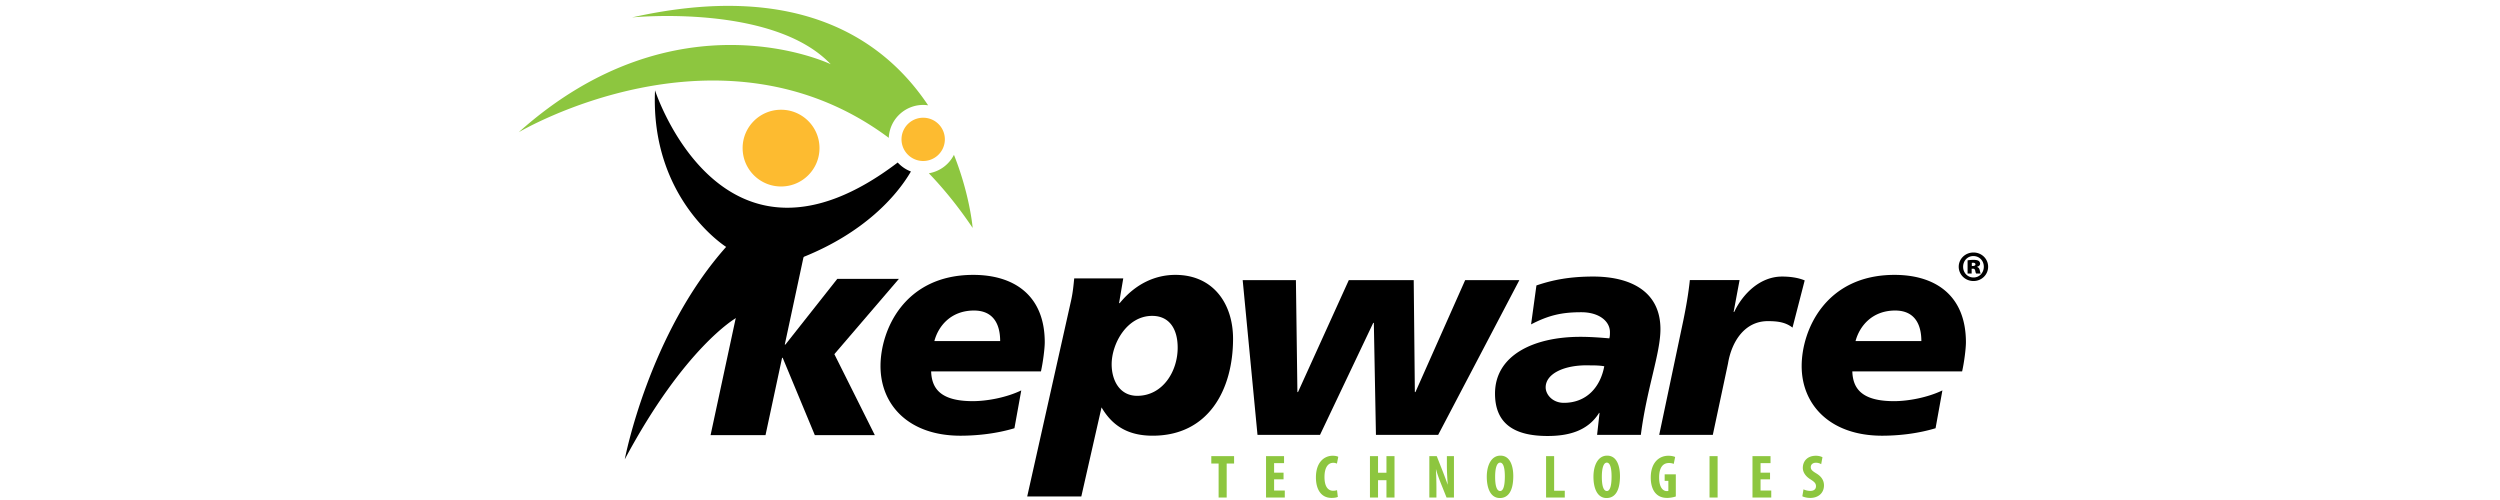 <svg width="500" height="100" viewBox="0 0 500 100" xmlns="http://www.w3.org/2000/svg"><title>kepware-technologies.eps</title><g id="Main" fill="none" fill-rule="evenodd"><g id="Artboard-8" transform="translate(0 -554)"><g id="kepware-technologies.eps" transform="translate(103 555)"><g id="Layer_1"><path d="M82.01 19.997c.207.012.409.037.615.067C73.905 6.989 56.8-5.001 23.405 2.485c0 0 28.156-2.827 39.735 9.357 0 0-30.689-14.778-62.399 13.607 0 0 40.344-24.002 74.018 1.121v-.067c.205-3.795 3.448-6.705 7.25-6.506zM82.772 33.654c3.023 3.144 5.961 6.766 8.76 10.937 0 0-.528-6.552-3.742-14.627a6.893 6.893 0 0 1-5.018 3.69z" id="Shape" fill="#8DC63F"/><g id="Group" transform="translate(138.67 89.887)" fill="#8DC63F"><path d="M2.053 1.824H.59V.336h4.557v1.488h-1.48v6.799H2.053v-6.8zM15.04 4.98h-1.89V7.22h2.138v1.403h-3.752V.336h3.604v1.402h-1.99v1.906h1.89V4.98zM25.898 8.495c-.235.116-.69.2-1.254.2-2.121 0-3.13-1.744-3.13-4.095 0-3.12 1.736-4.338 3.35-4.338.567 0 .959.112 1.12.223l-.27 1.356a1.557 1.557 0 0 0-.752-.165c-.91 0-1.734.786-1.734 2.842 0 1.978.751 2.748 1.734 2.748.27 0 .58-.055.775-.119l.161 1.348zM33.936.336v3.321h1.685V.337h1.612v8.285h-1.612V5.154h-1.685v3.468h-1.615V.336h1.615zM44.197 8.622V.336h1.479l1.278 3.245c.248.642.651 1.697.887 2.423h.026c-.046-.876-.162-2.311-.162-3.835V.336h1.416v8.286h-1.48L46.378 5.47c-.272-.698-.652-1.739-.836-2.493h-.026c.034.835.1 2.114.1 3.785v1.859h-1.418zM60.986 4.33c0 3.123-1.105 4.388-2.68 4.388-1.886 0-2.62-1.99-2.62-4.263 0-2.262.895-4.216 2.727-4.216 2.01 0 2.573 2.198 2.573 4.092zm-3.63.148c0 1.88.354 2.84 1.005 2.84.68 0 .938-1.23.938-2.914 0-1.45-.217-2.766-.946-2.766-.643 0-.996 1.057-.996 2.84zM67.545.336h1.612v6.92h2.13v1.367h-3.742V.336zM82.326 4.33c0 3.123-1.104 4.388-2.685 4.388-1.878 0-2.62-1.99-2.62-4.263 0-2.262.9-4.216 2.735-4.216 2.004 0 2.57 2.198 2.57 4.092zm-3.627.148c0 1.88.355 2.84 1.009 2.84.677 0 .936-1.23.936-2.914 0-1.45-.22-2.766-.95-2.766-.64 0-.995 1.057-.995 2.84zM93.493 8.4c-.357.147-1.12.296-1.726.296-.946 0-1.659-.273-2.213-.824-.714-.688-1.095-1.914-1.072-3.344.04-3.01 1.757-4.266 3.519-4.266.629 0 1.098.125 1.358.247l-.281 1.388c-.239-.111-.546-.183-.953-.183-1.095 0-1.968.747-1.968 2.91 0 1.994.777 2.705 1.528 2.705a.97.97 0 0 0 .316-.035V5.29h-.737V3.974h2.229V8.4zM101.853.336v8.286h-1.616V.336h1.616zM112.337 4.98h-1.896V7.22h2.14v1.403h-3.755V.336h3.609v1.402h-1.994v1.906h1.896V4.98zM119.03 6.975c.336.184.901.32 1.367.32.767 0 1.13-.393 1.13-.936 0-.6-.363-.897-1.067-1.352-1.132-.684-1.566-1.561-1.566-2.311 0-1.328.891-2.433 2.626-2.433.54 0 1.054.148 1.304.299l-.258 1.388a1.965 1.965 0 0 0-1.063-.287c-.685 0-1.018.42-1.018.864 0 .492.247.75 1.142 1.288 1.097.664 1.5 1.501 1.5 2.375 0 1.512-1.117 2.507-2.743 2.507-.664 0-1.315-.169-1.587-.333l.234-1.39z" id="Shape"/></g><path d="M48.79 41.045h10.925l-5.759 26.87h.123l10.378-13.139H76.78L63.872 69.83l8.092 16.195h-12l-6.43-15.47h-.117l-3.314 15.47H39.116l9.673-44.98z" id="Shape" fill="#000"/><path d="M76.543 31.501c-35.196 26.78-48.539-14.43-48.539-14.43-.955 21.783 14.224 31.31 14.224 31.31-15.51 17.398-20.275 42.491-20.275 42.491 11.946-22.395 22.205-28.24 22.205-28.24l13.558-12.247c11.97-4.82 18.502-12.001 21.468-17.085a6.84 6.84 0 0 1-2.64-1.799zM99.886 84.646c-3.754 1.132-7.688 1.495-10.796 1.495-10.337 0-15.988-6.15-15.988-13.918 0-7.204 4.765-18.248 18.56-18.248 8.15 0 14.288 4.104 14.288 13.485 0 1.248-.348 3.983-.761 5.82H83.228c.118 3.338 1.78 5.95 8.322 5.95 2.867 0 6.735-.72 9.703-2.149l-1.367 7.565zm-2.853-17.43c0-3.325-1.318-6.11-5.237-6.11-4.65 0-7.15 3.151-7.922 6.11h13.159zM111.171 59.32c.422-1.845.541-3.387.672-4.64h9.807l-.834 4.94h.133c3.265-3.99 7.252-5.645 11.126-5.645 7.616 0 11.537 5.817 11.537 12.774 0 10.169-4.893 19.391-16.086 19.391-4.702 0-7.96-1.798-10.217-5.665l-4.046 17.823h-10.82l8.728-38.979zm13.278 18.844c5.05 0 8.086-4.817 8.086-9.632 0-3.81-1.715-6.356-5.104-6.356-5.068 0-8.1 5.566-8.1 9.686 0 3.146 1.548 6.302 5.118 6.302zM184.628 85.979h-12.44l-.421-22.402h-.12L161 85.98h-12.5l-2.964-30.959h10.646l.299 22.399h.118l10.165-22.399h12.979l.227 22.399h.116l9.95-22.399h10.84l-16.247 30.959zM216.902 81.642l-.12-.112v.112c-2.268 3.568-6.098 4.555-10.266 4.555-6.67 0-10.513-2.462-10.513-8.486 0-7.596 7.625-11.345 17.074-11.345 2.156 0 4.293.18 5.789.305.12-.413.12-.835.12-1.25 0-2.194-2.203-3.974-5.716-3.974-3.88 0-6.489.58-10.055 2.43l1.069-7.786c3.143-1.072 6.551-1.78 11.363-1.78 7.373 0 13.44 2.908 13.44 10.52 0 4.874-2.73 11.818-3.92 21.147h-8.75l.485-4.336zm-7.136-2.075c4.562 0 7.316-3.157 8.085-7.313-.907-.18-2.205-.18-2.846-.18-5.124-.175-8.872 1.66-8.872 4.392-.001 1.427 1.359 3.1 3.633 3.1zM244.914 55.02l-1.19 6.361h.121c1.718-3.626 5.168-7.07 9.568-7.07 1.437 0 3.104.175 4.525.772l-2.436 9.44c-1.368-1.068-2.922-1.296-4.939-1.296-4.52 0-7.205 3.908-7.966 8.491l-3.037 14.259h-10.72l4.822-22.88c.544-2.667 1.016-5.282 1.306-8.08h9.946v.002zM284.114 84.646c-3.75 1.132-7.605 1.495-10.696 1.495-10.353 0-16.084-6.15-16.084-13.918 0-7.204 4.782-18.248 18.578-18.248 8.159 0 14.273 4.104 14.273 13.485 0 1.248-.343 3.983-.76 5.82h-21.959c.108 3.338 1.781 5.95 8.333 5.95 2.844 0 6.716-.72 9.683-2.149l-1.368 7.565zm-2.842-17.43c0-3.325-1.318-6.11-5.236-6.11-4.638 0-7.142 3.151-7.928 6.11h13.164z" id="Shape" fill="#000"/><path d="M45.526 28.62c0 4.242 3.438 7.676 7.69 7.676 4.244 0 7.683-3.434 7.683-7.675 0-4.236-3.44-7.673-7.684-7.673-4.251 0-7.69 3.437-7.69 7.673h.001zM81.87 22.552a4.327 4.327 0 0 0-4.562 4.084 4.337 4.337 0 0 0 4.096 4.558 4.337 4.337 0 0 0 4.562-4.088 4.328 4.328 0 0 0-4.096-4.554z" id="Shape" fill="#FDBB30"/><path d="M291.71 49.501c1.624 0 2.916 1.273 2.916 2.845 0 1.587-1.292 2.86-2.932 2.86s-2.949-1.273-2.949-2.86c0-1.57 1.309-2.845 2.949-2.845h.017zm-.05.711c-1.16 0-2.037.943-2.037 2.15 0 1.174.878 2.134 2.07 2.134 1.193.016 2.07-.96 2.07-2.15 0-1.191-.877-2.134-2.086-2.134h-.017zm-.33 3.49h-.813v-2.63a6.796 6.796 0 0 1 1.16-.1c.597 0 .862.084 1.06.215a.684.684 0 0 1 .282.58c0 .265-.248.496-.612.594v.034c.298.083.463.298.546.678.083.38.132.53.182.629h-.91c-.084-.1-.133-.332-.183-.563-.05-.264-.182-.397-.447-.397h-.265v.96zm.033-1.506h.231c.298 0 .496-.132.496-.315 0-.214-.181-.33-.463-.33-.099 0-.198.017-.264.017v.628z" id="Shape" fill="#000"/></g></g></g></g></svg>